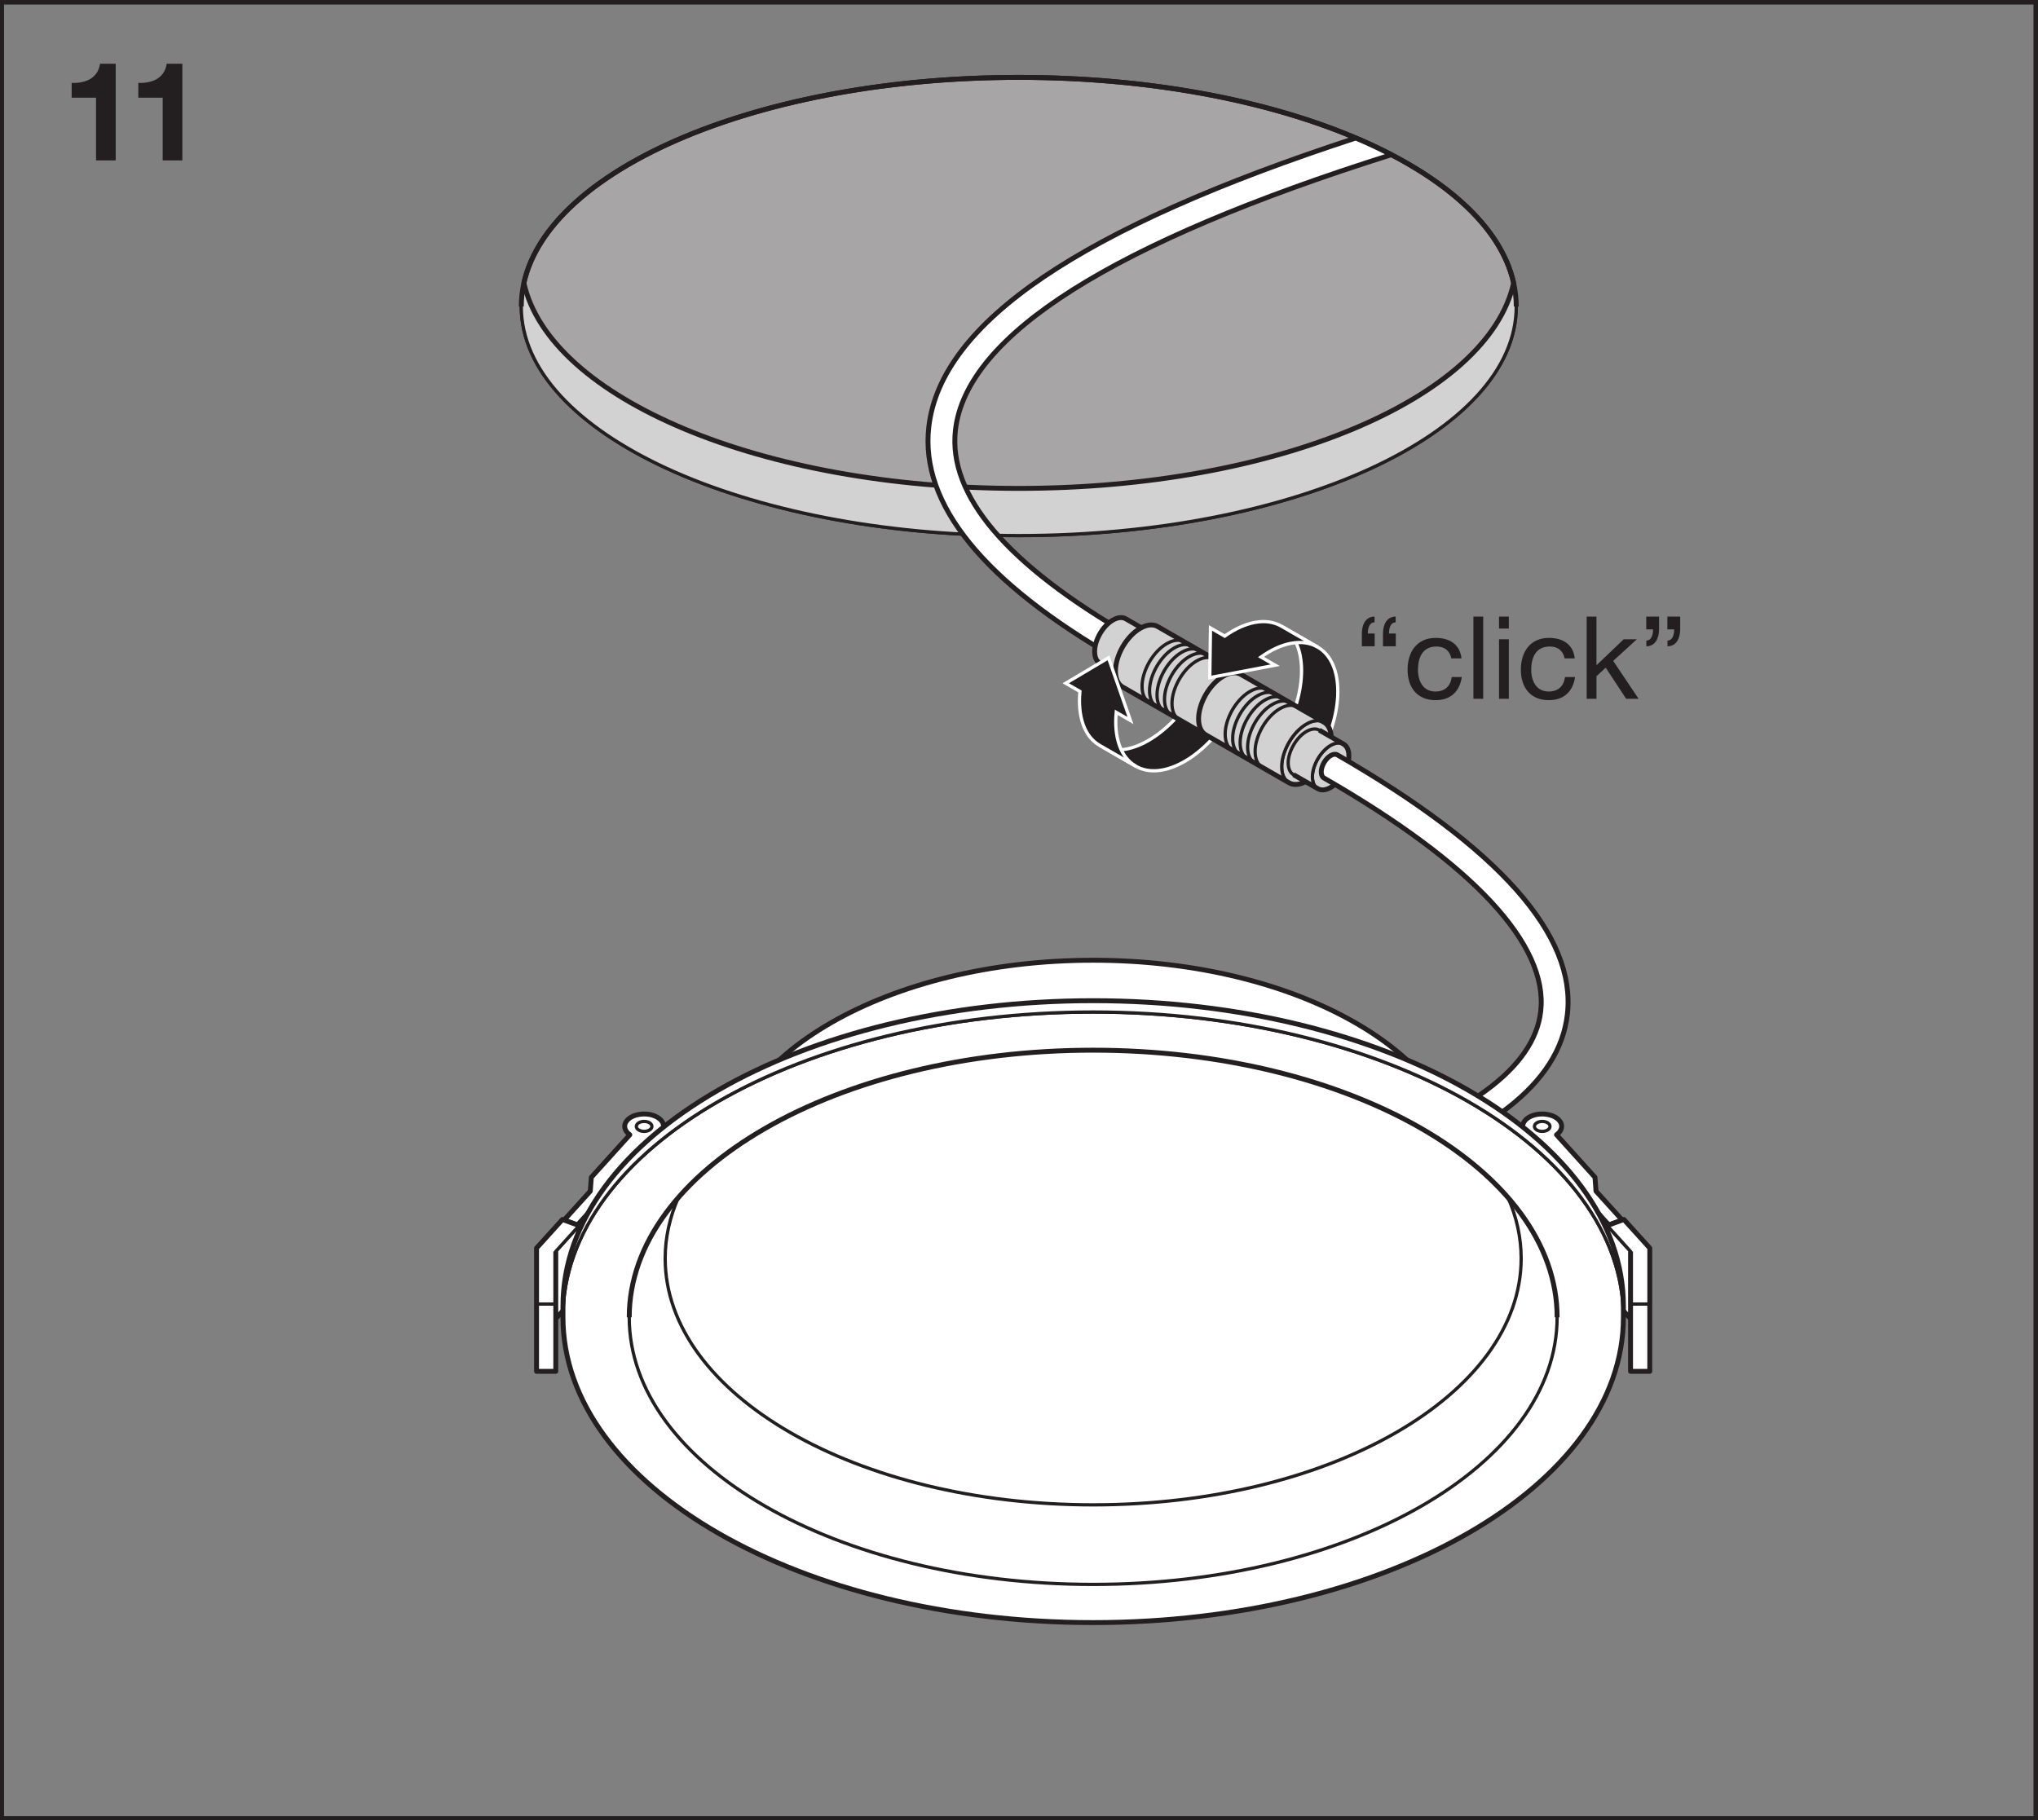 <?xml version="1.0" encoding="UTF-8" standalone="no"?>
<svg
   xmlns:dc="http://purl.org/dc/elements/1.1/"
   xmlns:cc="http://creativecommons.org/ns#"
   xmlns:rdf="http://www.w3.org/1999/02/22-rdf-syntax-ns#"
   xmlns:svg="http://www.w3.org/2000/svg"
   xmlns="http://www.w3.org/2000/svg"
   viewBox="0 0 215.8 192.76"
   height="192.76"
   width="215.8"
   xml:space="preserve"
   id="svg2"
   version="1.1"><rect x="0" y="0" width="215.8" height="192.76" fill="#808080" stroke="none"/><defs
     id="defs6" /><g
     transform="matrix(1.333,0,0,-1.333,0,192.76)"
     id="g10"><g
       transform="scale(0.1)"
       id="g12"><path
         id="path14"
         style="fill:#231f20;fill-opacity:1;fill-rule:nonzero;stroke:none"
         d="m 1046.74,843.047 c 21.31,36.797 21.31,76.625 -0.05,88.93 l -28.81,16.589 c 21.35,-12.293 21.36,-52.136 0.05,-88.949 l 28.81,-16.57" /><path
         id="path16"
         style="fill:none;stroke:#ffffff;stroke-width:2.592;stroke-linecap:butt;stroke-linejoin:miter;stroke-miterlimit:3.864;stroke-dasharray:none;stroke-opacity:1"
         d="m 1046.74,843.047 c 21.31,36.797 21.31,76.625 -0.05,88.93 l -28.81,16.589 c 21.35,-12.293 21.36,-52.136 0.05,-88.949 z" /><path
         id="path18"
         style="fill:#231f20;fill-opacity:1;fill-rule:nonzero;stroke:none"
         d="m 979.57,881.707 c -21.316,-36.801 -55.89,-56.723 -77.265,-44.434 l -28.809,16.598 c 21.356,-12.316 55.957,7.606 77.274,44.41 l 28.8,-16.574" /><path
         id="path20"
         style="fill:none;stroke:#ffffff;stroke-width:2.592;stroke-linecap:butt;stroke-linejoin:miter;stroke-miterlimit:3.864;stroke-dasharray:none;stroke-opacity:1"
         d="m 979.57,881.707 c -21.316,-36.801 -55.89,-56.723 -77.265,-44.434 l -28.809,16.598 c 21.356,-12.316 55.957,7.606 77.274,44.41 z" /><path
         id="path22"
         style="fill:none;stroke:#231f20;stroke-width:2.592;stroke-linecap:butt;stroke-linejoin:round;stroke-miterlimit:3.864;stroke-dasharray:none;stroke-opacity:1"
         d="m 414.082,1202.5 c 0,100.53 176.981,182.09 395.223,182.08 218.245,0 395.145,-81.55 395.145,-182.08 0,-100.46 -176.9,-181.97 -395.145,-181.97 -218.242,0 -395.223,81.51 -395.223,181.97 z" /><path
         id="path24"
         style="fill:#d3d2d2;fill-opacity:1;fill-rule:nonzero;stroke:none"
         d="m 809.305,1058.03 c -204.508,0 -372.762,71.55 -393.145,163.22 -1.363,-6.16 -2.078,-12.41 -2.078,-18.75 0,-100.47 176.973,-181.97 395.223,-181.97 218.245,0 395.135,81.5 395.135,181.97 0,6.32 -0.7,12.58 -2.07,18.75 -20.37,-91.67 -188.58,-163.22 -393.065,-163.22" /><path
         id="path26"
         style="fill:none;stroke:#231f20;stroke-width:2.592;stroke-linecap:butt;stroke-linejoin:round;stroke-miterlimit:3.864;stroke-dasharray:none;stroke-opacity:1"
         d="m 809.305,1058.03 c -204.508,0 -372.762,71.55 -393.145,163.22 -1.363,-6.16 -2.078,-12.41 -2.078,-18.75 0,-100.47 176.973,-181.97 395.223,-181.97 218.245,0 395.135,81.5 395.135,181.97 0,6.32 -0.7,12.58 -2.07,18.75 -20.37,-91.67 -188.58,-163.22 -393.065,-163.22 z" /><path
         id="path28"
         style="fill:#a7a5a6;fill-opacity:1;fill-rule:nonzero;stroke:none"
         d="m 1202.37,1221.23 c -20.37,-91.64 -188.57,-163.2 -393.065,-163.2 -204.5,0 -372.774,71.56 -393.145,163.2 20.371,91.77 188.645,163.36 393.145,163.35 204.495,0 372.695,-71.58 393.065,-163.35" /><path
         id="path30"
         style="fill:none;stroke:#231f20;stroke-width:3.893;stroke-linecap:butt;stroke-linejoin:round;stroke-miterlimit:3.864;stroke-dasharray:none;stroke-opacity:1"
         d="m 1202.37,1221.23 c -20.37,-91.64 -188.57,-163.2 -393.065,-163.2 -204.5,0 -372.774,71.56 -393.145,163.2 20.371,91.77 188.645,163.36 393.145,163.35 204.495,0 372.695,-71.58 393.065,-163.35 z" /><path
         id="path32"
         style="fill:none;stroke:#231f20;stroke-width:3.893;stroke-linecap:butt;stroke-linejoin:round;stroke-miterlimit:3.864;stroke-dasharray:none;stroke-opacity:1"
         d="m 414.082,1202.5 c 0,100.53 176.981,182.09 395.223,182.08 218.245,0 395.145,-81.55 395.145,-182.08" /><path
         id="path34"
         style="fill:#ffffff;fill-opacity:1;fill-rule:nonzero;stroke:none"
         d="m 758.973,1104.43 c 8.656,75.5 125.109,149.03 346.207,218.7 -8.93,4.63 -18.32,9.08 -28.23,13.28 -218.571,-71.32 -329.653,-146.59 -339.157,-229.57 -7,-61.13 43.406,-123.203 149.852,-184.496 l 10.656,18.402 C 799.902,997.422 753.027,1052.49 758.973,1104.43" /><path
         id="path36"
         style="fill:none;stroke:#231f20;stroke-width:3.893;stroke-linecap:butt;stroke-linejoin:round;stroke-miterlimit:3.864;stroke-dasharray:none;stroke-opacity:1"
         d="m 758.973,1104.43 c 8.656,75.5 125.109,149.03 346.207,218.7 -8.93,4.63 -18.32,9.08 -28.23,13.28 -218.571,-71.32 -329.653,-146.59 -339.157,-229.57 -7,-61.13 43.406,-123.203 149.852,-184.496 l 10.656,18.402 C 799.902,997.422 753.027,1052.49 758.973,1104.43 Z" /><path
         id="path38"
         style="fill:#ffffff;fill-opacity:1;fill-rule:nonzero;stroke:none"
         d="m 903.203,942.328 c -3.984,-2.32 -7.609,-6.285 -10.226,-10.773 -2.606,-4.539 -4.247,-9.614 -4.239,-14.219 0.024,-4.629 1.621,-7.898 4.278,-9.363 2.589,-1.559 6.203,-1.356 10.199,0.914 4.07,2.375 7.633,6.32 10.269,10.855 2.649,4.559 4.219,9.637 4.239,14.266 0.011,4.59 -1.629,7.836 -4.227,9.336 -2.637,1.504 -6.238,1.308 -10.293,-1.016" /><path
         id="path40"
         style="fill:none;stroke:#231f20;stroke-width:2.592;stroke-linecap:butt;stroke-linejoin:round;stroke-miterlimit:3.864;stroke-dasharray:none;stroke-opacity:1"
         d="m 903.203,942.328 c -3.984,-2.32 -7.609,-6.285 -10.226,-10.773 -2.606,-4.539 -4.247,-9.614 -4.239,-14.219 0.024,-4.629 1.621,-7.898 4.278,-9.363 2.589,-1.559 6.203,-1.356 10.199,0.914 4.07,2.375 7.633,6.32 10.269,10.855 2.649,4.559 4.219,9.637 4.239,14.266 0.011,4.59 -1.629,7.836 -4.227,9.336 -2.637,1.504 -6.238,1.308 -10.293,-1.016 z" /><path
         id="path42"
         style="fill:#d3d2d2;fill-opacity:1;fill-rule:nonzero;stroke:none"
         d="m 873.801,919.031 c -2.66,1.465 -4.242,4.723 -4.27,9.375 -0.019,4.555 1.629,9.653 4.258,14.192 2.598,4.554 6.211,8.504 10.203,10.793 4.063,2.324 7.656,2.535 10.285,1.015 l 19.219,-11.058 c -2.637,1.5 -6.238,1.308 -10.293,-1.016 -3.984,-2.324 -7.609,-6.293 -10.226,-10.777 -2.606,-4.535 -4.247,-9.614 -4.239,-14.223 0.024,-4.617 1.621,-7.894 4.278,-9.359 l -19.215,11.058" /><path
         id="path44"
         style="fill:none;stroke:#231f20;stroke-width:3.893;stroke-linecap:butt;stroke-linejoin:round;stroke-miterlimit:3.864;stroke-dasharray:none;stroke-opacity:1"
         d="m 873.801,919.031 c -2.66,1.465 -4.242,4.723 -4.27,9.375 -0.019,4.555 1.629,9.653 4.258,14.192 2.598,4.554 6.211,8.504 10.203,10.793 4.063,2.324 7.656,2.535 10.285,1.015 l 19.219,-11.058 c -2.637,1.5 -6.238,1.308 -10.293,-1.016 -3.984,-2.324 -7.609,-6.293 -10.226,-10.777 -2.606,-4.535 -4.247,-9.614 -4.239,-14.223 0.024,-4.617 1.621,-7.894 4.278,-9.359 z" /><path
         id="path46"
         style="fill:#d3d2d2;fill-opacity:1;fill-rule:nonzero;stroke:none"
         d="m 971.738,908.813 c -5.41,-3.09 -10.332,-8.473 -13.906,-14.618 -3.535,-6.195 -5.754,-13.078 -5.734,-19.32 0,-6.293 2.187,-10.734 5.793,-12.742 3.527,-2.086 8.425,-1.805 13.886,1.273 5.457,3.207 10.379,8.551 13.938,14.762 3.57,6.148 5.758,13.082 5.758,19.375 -0.02,6.23 -2.227,10.668 -5.758,12.68 -3.586,2.054 -8.481,1.793 -13.977,-1.41" /><path
         id="path48"
         style="fill:none;stroke:#231f20;stroke-width:2.592;stroke-linecap:butt;stroke-linejoin:round;stroke-miterlimit:3.864;stroke-dasharray:none;stroke-opacity:1"
         d="m 971.738,908.813 c -5.41,-3.09 -10.332,-8.473 -13.906,-14.618 -3.535,-6.195 -5.754,-13.078 -5.734,-19.32 0,-6.293 2.187,-10.734 5.793,-12.742 3.527,-2.086 8.425,-1.805 13.886,1.273 5.457,3.207 10.379,8.551 13.938,14.762 3.57,6.148 5.758,13.082 5.758,19.375 -0.02,6.23 -2.227,10.668 -5.758,12.68 -3.586,2.054 -8.481,1.793 -13.977,-1.41 z" /><path
         id="path50"
         style="fill:#d3d2d2;fill-opacity:1;fill-rule:nonzero;stroke:none"
         d="m 891.875,900.184 c -3.621,1.988 -5.781,6.41 -5.801,12.722 0.012,6.235 2.207,13.125 5.731,19.293 3.586,6.168 8.508,11.543 13.925,14.637 5.489,3.211 10.383,3.449 13.965,1.391 l 66.008,-38 c -3.574,2.05 -8.469,1.785 -13.965,-1.414 -5.41,-3.098 -10.343,-8.461 -13.906,-14.61 -3.535,-6.203 -5.754,-13.082 -5.734,-19.332 0,-6.293 2.187,-10.738 5.793,-12.738 l -66.016,38.051" /><path
         id="path52"
         style="fill:none;stroke:#231f20;stroke-width:2.592;stroke-linecap:butt;stroke-linejoin:round;stroke-miterlimit:3.864;stroke-dasharray:none;stroke-opacity:1"
         d="m 891.875,900.184 c -3.621,1.988 -5.781,6.41 -5.801,12.722 0.012,6.235 2.207,13.125 5.731,19.293 3.586,6.168 8.508,11.543 13.925,14.637 5.489,3.211 10.383,3.449 13.965,1.391 l 66.008,-38 c -3.574,2.05 -8.469,1.785 -13.965,-1.414 -5.41,-3.098 -10.343,-8.461 -13.906,-14.61 -3.535,-6.203 -5.754,-13.082 -5.734,-19.332 0,-6.293 2.187,-10.738 5.793,-12.738 z" /><path
         id="path54"
         style="fill:none;stroke:#231f20;stroke-width:3.893;stroke-linecap:butt;stroke-linejoin:round;stroke-miterlimit:3.864;stroke-dasharray:none;stroke-opacity:1"
         d="m 971.777,863.402 c 5.457,3.215 10.379,8.563 13.938,14.766 3.57,6.152 5.758,13.082 5.758,19.375 -0.02,6.234 -2.227,10.664 -5.758,12.684 l -66.02,38 c -3.582,2.05 -8.476,1.82 -13.965,-1.391 -5.41,-3.094 -10.339,-8.473 -13.925,-14.637 -3.535,-6.168 -5.719,-13.058 -5.731,-19.293 0.02,-6.312 2.18,-10.738 5.801,-12.722 l 66.016,-38.051 c 3.527,-2.086 8.425,-1.809 13.886,1.269 z" /><path
         id="path56"
         style="fill:none;stroke:#231f20;stroke-width:2.592;stroke-linecap:butt;stroke-linejoin:round;stroke-miterlimit:3.864;stroke-dasharray:none;stroke-opacity:1"
         d="m 952.715,929.219 c -3.582,2.074 -8.477,1.801 -13.996,-1.375 -5.41,-3.11 -10.321,-8.485 -13.883,-14.653 -3.559,-6.168 -5.766,-13.062 -5.742,-19.293 0,-6.293 2.176,-10.742 5.789,-12.742 m 33.777,44.649 c -3.582,2.058 -8.484,1.781 -13.972,-1.407 -5.442,-3.097 -10.352,-8.472 -13.907,-14.64 -3.547,-6.18 -5.769,-13.063 -5.754,-19.289 0.012,-6.297 2.192,-10.731 5.793,-12.715 m 33.778,44.621 c -3.563,2.059 -8.477,1.781 -13.961,-1.371 -5.453,-3.129 -10.356,-8.512 -13.918,-14.691 -3.543,-6.149 -5.762,-13.028 -5.742,-19.254 0.007,-6.313 2.199,-10.762 5.789,-12.754 m 4.054,61.773 c -3.562,2.059 -8.476,1.781 -13.984,-1.39 -5.402,-3.114 -10.344,-8.489 -13.906,-14.657 -3.535,-6.168 -5.735,-13.027 -5.735,-19.269 0.024,-6.317 2.192,-10.742 5.793,-12.766 m 33.758,44.668 c -3.562,2.063 -8.453,1.785 -13.965,-1.406 -5.418,-3.098 -10.34,-8.492 -13.894,-14.641 -3.555,-6.179 -5.762,-13.058 -5.735,-19.289 0,-6.308 2.168,-10.738 5.793,-12.738" /><path
         id="path58"
         style="fill:#d3d2d2;fill-opacity:1;fill-rule:nonzero;stroke:none"
         d="m 1024.4,865.168 c -2.19,-1.27 -4.22,-3.484 -5.69,-6.016 -1.45,-2.523 -2.37,-5.359 -2.37,-7.933 0,-2.578 0.91,-4.399 2.39,-5.219 1.43,-0.855 3.44,-0.773 5.71,0.504 2.23,1.312 4.26,3.555 5.73,6.086 1.45,2.515 2.37,5.363 2.37,7.937 -0.01,2.567 -0.92,4.399 -2.38,5.239 -1.45,0.828 -3.48,0.73 -5.76,-0.598" /><path
         id="path60"
         style="fill:none;stroke:#231f20;stroke-width:2.592;stroke-linecap:butt;stroke-linejoin:round;stroke-miterlimit:3.864;stroke-dasharray:none;stroke-opacity:1"
         d="m 1024.4,865.168 c -2.19,-1.27 -4.22,-3.484 -5.69,-6.016 -1.45,-2.523 -2.37,-5.359 -2.37,-7.933 0,-2.578 0.91,-4.399 2.39,-5.219 1.43,-0.855 3.44,-0.773 5.71,0.504 2.23,1.312 4.26,3.555 5.73,6.086 1.45,2.515 2.37,5.363 2.37,7.937 -0.01,2.567 -0.92,4.399 -2.38,5.239 -1.45,0.828 -3.48,0.73 -5.76,-0.598 z" /><path
         id="path62"
         style="fill:#d3d2d2;fill-opacity:1;fill-rule:nonzero;stroke:none"
         d="m 988.445,891.055 c -3.476,-1.985 -6.609,-5.418 -8.886,-9.348 -2.274,-3.988 -3.68,-8.387 -3.68,-12.379 0,-4.031 1.406,-6.867 3.711,-8.137 2.226,-1.363 5.379,-1.183 8.879,0.805 3.523,2.047 6.648,5.477 8.922,9.41 2.289,3.953 3.689,8.387 3.689,12.449 0,3.961 -1.4,6.79 -3.678,8.094 -2.304,1.301 -5.429,1.145 -8.957,-0.894" /><path
         id="path64"
         style="fill:none;stroke:#231f20;stroke-width:2.592;stroke-linecap:butt;stroke-linejoin:round;stroke-miterlimit:3.864;stroke-dasharray:none;stroke-opacity:1"
         d="m 988.445,891.055 c -3.476,-1.985 -6.609,-5.418 -8.886,-9.348 -2.274,-3.988 -3.68,-8.387 -3.68,-12.379 0,-4.031 1.406,-6.867 3.711,-8.137 2.226,-1.363 5.379,-1.183 8.879,0.805 3.523,2.047 6.648,5.477 8.922,9.41 2.289,3.953 3.689,8.387 3.689,12.449 0,3.961 -1.4,6.79 -3.678,8.094 -2.304,1.301 -5.429,1.145 -8.957,-0.894 z" /><path
         id="path66"
         style="fill:#d3d2d2;fill-opacity:1;fill-rule:nonzero;stroke:none"
         d="m 962.891,870.801 c -2.305,1.289 -3.711,4.105 -3.703,8.156 -0.028,3.988 1.406,8.379 3.671,12.352 2.286,3.945 5.442,7.371 8.899,9.375 3.535,2.039 6.66,2.214 8.918,0.894 l 16.726,-9.633 c -2.304,1.309 -5.429,1.145 -8.957,-0.89 -3.476,-1.981 -6.609,-5.41 -8.886,-9.344 -2.274,-3.996 -3.68,-8.398 -3.68,-12.375 0,-4.043 1.406,-6.883 3.711,-8.152 l -16.699,9.617" /><path
         id="path68"
         style="fill:none;stroke:#231f20;stroke-width:2.592;stroke-linecap:butt;stroke-linejoin:round;stroke-miterlimit:3.864;stroke-dasharray:none;stroke-opacity:1"
         d="m 962.891,870.801 c -2.305,1.289 -3.711,4.105 -3.703,8.156 -0.028,3.988 1.406,8.379 3.671,12.352 2.286,3.945 5.442,7.371 8.899,9.375 3.535,2.039 6.66,2.214 8.918,0.894 l 16.726,-9.633 c -2.304,1.309 -5.429,1.145 -8.957,-0.89 -3.476,-1.981 -6.609,-5.41 -8.886,-9.344 -2.274,-3.996 -3.68,-8.398 -3.68,-12.375 0,-4.043 1.406,-6.883 3.711,-8.152 z" /><path
         id="path70"
         style="fill:none;stroke:#231f20;stroke-width:3.893;stroke-linecap:butt;stroke-linejoin:round;stroke-miterlimit:3.864;stroke-dasharray:none;stroke-opacity:1"
         d="m 962.891,870.801 16.699,-9.617 c 2.226,-1.352 5.379,-1.18 8.879,0.804 3.523,2.059 6.648,5.492 8.922,9.418 2.289,3.949 3.689,8.383 3.689,12.446 0,3.968 -1.4,6.785 -3.678,8.093 l -16.726,9.633" /><path
         id="path72"
         style="fill:#d3d2d2;fill-opacity:1;fill-rule:nonzero;stroke:none"
         d="m 1014.69,848.324 c -1.48,0.821 -2.38,2.621 -2.36,5.215 -0.01,2.578 0.89,5.395 2.35,7.93 1.47,2.543 3.48,4.734 5.72,6.023 2.28,1.301 4.29,1.414 5.74,0.567 l 4.02,-2.305 c -1.45,0.848 -3.48,0.734 -5.76,-0.578 -2.19,-1.278 -4.22,-3.488 -5.69,-6.024 -1.45,-2.523 -2.37,-5.359 -2.37,-7.937 0,-2.574 0.91,-4.391 2.39,-5.215 l -4.04,2.324" /><path
         id="path74"
         style="fill:none;stroke:#231f20;stroke-width:2.592;stroke-linecap:butt;stroke-linejoin:round;stroke-miterlimit:3.864;stroke-dasharray:none;stroke-opacity:1"
         d="m 1014.69,848.324 c -1.48,0.821 -2.38,2.621 -2.36,5.215 -0.01,2.578 0.89,5.395 2.35,7.93 1.47,2.543 3.48,4.734 5.72,6.023 2.28,1.301 4.29,1.414 5.74,0.567 l 4.02,-2.305 c -1.45,0.848 -3.48,0.734 -5.76,-0.578 -2.19,-1.278 -4.22,-3.488 -5.69,-6.024 -1.45,-2.523 -2.37,-5.359 -2.37,-7.937 0,-2.574 0.91,-4.391 2.39,-5.215 z" /><path
         id="path76"
         style="fill:#d3d2d2;fill-opacity:1;fill-rule:nonzero;stroke:none"
         d="m 982.805,866.688 c -1.477,0.804 -2.375,2.628 -2.375,5.214 0,2.578 0.898,5.414 2.363,7.95 1.445,2.535 3.484,4.757 5.691,6.035 2.278,1.293 4.289,1.402 5.754,0.562 l 31.902,-18.39 c -1.45,0.839 -3.46,0.742 -5.74,-0.567 -2.24,-1.289 -4.25,-3.484 -5.72,-6.019 -1.46,-2.539 -2.36,-5.356 -2.35,-7.93 -0.02,-2.598 0.88,-4.398 2.36,-5.223 l -31.885,18.368" /><path
         id="path78"
         style="fill:none;stroke:#231f20;stroke-width:2.592;stroke-linecap:butt;stroke-linejoin:round;stroke-miterlimit:3.864;stroke-dasharray:none;stroke-opacity:1"
         d="m 982.805,866.688 c -1.477,0.804 -2.375,2.628 -2.375,5.214 0,2.578 0.898,5.414 2.363,7.95 1.445,2.535 3.484,4.757 5.691,6.035 2.278,1.293 4.289,1.402 5.754,0.562 l 31.902,-18.39 c -1.45,0.839 -3.46,0.742 -5.74,-0.567 -2.24,-1.289 -4.25,-3.484 -5.72,-6.019 -1.46,-2.539 -2.36,-5.356 -2.35,-7.93 -0.02,-2.598 0.88,-4.398 2.36,-5.223 z" /><path
         id="path80"
         style="fill:none;stroke:#231f20;stroke-width:3.893;stroke-linecap:butt;stroke-linejoin:round;stroke-miterlimit:3.864;stroke-dasharray:none;stroke-opacity:1"
         d="m 982.805,866.688 31.885,-18.368 4.04,-2.32 c 1.43,-0.855 3.44,-0.773 5.71,0.504 2.23,1.312 4.26,3.555 5.73,6.086 1.45,2.515 2.37,5.363 2.37,7.937 -0.01,2.578 -0.92,4.399 -2.38,5.239 l -4.02,2.293 -31.902,18.39" /><path
         id="path82"
         style="fill:#d3d2d2;fill-opacity:1;fill-rule:nonzero;stroke:none"
         d="m 1024.44,860.547 c -1.12,-0.645 -2.13,-1.75 -2.88,-3.039 -0.72,-1.254 -1.15,-2.664 -1.16,-3.969 0,-1.285 0.44,-2.18 1.17,-2.609 0.74,-0.43 1.74,-0.375 2.87,0.254 1.11,0.66 2.09,1.769 2.85,3.039 0.77,1.277 1.18,2.711 1.18,4 0.01,1.265 -0.42,2.175 -1.18,2.586 -0.72,0.429 -1.72,0.375 -2.85,-0.262" /><path
         id="path84"
         style="fill:none;stroke:#231f20;stroke-width:2.592;stroke-linecap:butt;stroke-linejoin:round;stroke-miterlimit:3.864;stroke-dasharray:none;stroke-opacity:1"
         d="m 1024.44,860.547 c -1.12,-0.645 -2.13,-1.75 -2.88,-3.039 -0.72,-1.254 -1.15,-2.664 -1.16,-3.969 0,-1.285 0.44,-2.18 1.17,-2.609 0.74,-0.43 1.74,-0.375 2.87,0.254 1.11,0.66 2.09,1.769 2.85,3.039 0.77,1.277 1.18,2.711 1.18,4 0.01,1.265 -0.42,2.175 -1.18,2.586 -0.72,0.429 -1.72,0.375 -2.85,-0.262 z" /><path
         id="path86"
         style="fill:#231f20;fill-opacity:1;fill-rule:nonzero;stroke:none"
         d="m 857.852,896.711 c -1.856,-19.543 3.347,-35.785 15.644,-42.848 l 28.809,-16.59 c -12.293,7.071 -17.508,23.297 -15.625,42.836 l 11.308,-6.492 -17.453,49.805 -33.98,-20.207 11.297,-6.504" /><path
         id="path88"
         style="fill:none;stroke:#ffffff;stroke-width:2.592;stroke-linecap:butt;stroke-linejoin:miter;stroke-miterlimit:3.864;stroke-dasharray:none;stroke-opacity:1"
         d="m 857.852,896.711 c -1.856,-19.543 3.347,-35.785 15.644,-42.848 l 28.809,-16.59 c -12.293,7.071 -17.508,23.297 -15.625,42.836 l 11.308,-6.492 -17.453,49.805 -33.98,-20.207 z" /><path
         id="path90"
         style="fill:#d3d2d2;fill-opacity:1;fill-rule:nonzero;stroke:none"
         d="m 1037.76,870.813 c -5.41,-3.094 -10.33,-8.469 -13.89,-14.618 -3.55,-6.175 -5.75,-13.05 -5.74,-19.293 0,-6.304 2.19,-10.738 5.79,-12.761 3.53,-2.086 8.43,-1.805 13.88,1.273 5.47,3.219 10.39,8.578 13.95,14.754 3.57,6.148 5.76,13.082 5.76,19.371 -0.02,6.25 -2.23,10.668 -5.76,12.68 -3.59,2.062 -8.48,1.793 -13.99,-1.406" /><path
         id="path92"
         style="fill:none;stroke:#231f20;stroke-width:2.592;stroke-linecap:butt;stroke-linejoin:round;stroke-miterlimit:3.864;stroke-dasharray:none;stroke-opacity:1"
         d="m 1037.76,870.813 c -5.41,-3.094 -10.33,-8.469 -13.89,-14.618 -3.55,-6.175 -5.75,-13.05 -5.74,-19.293 0,-6.304 2.19,-10.738 5.79,-12.761 3.53,-2.086 8.43,-1.805 13.88,1.273 5.47,3.219 10.39,8.578 13.95,14.754 3.57,6.148 5.76,13.082 5.76,19.371 -0.02,6.25 -2.23,10.668 -5.76,12.68 -3.59,2.062 -8.48,1.793 -13.99,-1.406 z" /><path
         id="path94"
         style="fill:#d3d2d2;fill-opacity:1;fill-rule:nonzero;stroke:none"
         d="m 957.91,862.18 c -3.613,2.008 -5.793,6.433 -5.812,12.726 0.011,6.231 2.207,13.129 5.734,19.289 3.594,6.168 8.516,11.543 13.926,14.641 5.5,3.207 10.39,3.469 13.965,1.406 l 66.027,-38.015 c -3.59,2.05 -8.48,1.785 -13.99,-1.418 -5.41,-3.09 -10.33,-8.461 -13.89,-14.61 -3.55,-6.179 -5.75,-13.062 -5.74,-19.301 0,-6.3 2.19,-10.738 5.79,-12.75 l -66.01,38.032" /><path
         id="path96"
         style="fill:none;stroke:#231f20;stroke-width:2.592;stroke-linecap:butt;stroke-linejoin:round;stroke-miterlimit:3.864;stroke-dasharray:none;stroke-opacity:1"
         d="m 957.91,862.18 c -3.613,2.008 -5.793,6.433 -5.812,12.726 0.011,6.231 2.207,13.129 5.734,19.289 3.594,6.168 8.516,11.543 13.926,14.641 5.5,3.207 10.39,3.469 13.965,1.406 l 66.027,-38.015 c -3.59,2.05 -8.48,1.785 -13.99,-1.418 -5.41,-3.09 -10.33,-8.461 -13.89,-14.61 -3.55,-6.179 -5.75,-13.062 -5.74,-19.301 0,-6.3 2.19,-10.738 5.79,-12.75 z" /><path
         id="path98"
         style="fill:none;stroke:#231f20;stroke-width:3.893;stroke-linecap:butt;stroke-linejoin:round;stroke-miterlimit:3.864;stroke-dasharray:none;stroke-opacity:1"
         d="m 1037.8,825.414 c 5.47,3.219 10.39,8.57 13.95,14.754 3.57,6.148 5.76,13.082 5.76,19.375 -0.02,6.246 -2.23,10.664 -5.76,12.676 l -66.027,38.019 c -3.575,2.059 -8.465,1.813 -13.965,-1.414 -5.41,-3.09 -10.332,-8.465 -13.926,-14.621 -3.527,-6.168 -5.723,-13.062 -5.734,-19.301 0.019,-6.285 2.199,-10.722 5.812,-12.714 l 66.01,-38.043 c 3.53,-2.086 8.43,-1.809 13.88,1.269 z" /><path
         id="path100"
         style="fill:none;stroke:#231f20;stroke-width:2.592;stroke-linecap:butt;stroke-linejoin:round;stroke-miterlimit:3.864;stroke-dasharray:none;stroke-opacity:1"
         d="m 1018.75,891.234 c -3.59,2.055 -8.48,1.782 -14,-1.39 -5.406,-3.094 -10.316,-8.489 -13.883,-14.656 -3.562,-6.165 -5.762,-13.047 -5.75,-19.29 0,-6.296 2.188,-10.722 5.789,-12.746 m 33.784,44.668 c -3.58,2.063 -8.48,1.77 -13.97,-1.425 -5.45,-3.09 -10.36,-8.473 -13.904,-14.637 -3.546,-6.184 -5.769,-13.043 -5.753,-19.293 0,-6.274 2.191,-10.699 5.792,-12.707 m 33.785,44.617 c -3.57,2.055 -8.49,1.801 -13.98,-1.375 -5.44,-3.129 -10.35,-8.504 -13.91,-14.672 -3.551,-6.168 -5.746,-13.027 -5.73,-19.273 0,-6.293 2.179,-10.723 5.78,-12.742 m 4.05,61.781 c -3.57,2.043 -8.471,1.769 -13.967,-1.41 -5.414,-3.114 -10.344,-8.489 -13.93,-14.633 -3.523,-6.184 -5.73,-13.047 -5.73,-19.293 0.019,-6.313 2.187,-10.738 5.789,-12.758 m 33.758,44.66 c -3.55,2.063 -8.44,1.789 -13.942,-1.406 -5.43,-3.09 -10.359,-8.488 -13.906,-14.637 -3.543,-6.183 -5.774,-13.062 -5.734,-19.293 0,-6.308 2.167,-10.719 5.781,-12.738" /><path
         id="path102"
         style="fill:#d3d2d2;fill-opacity:1;fill-rule:nonzero;stroke:none"
         d="m 1056.97,853.84 c -3.98,-2.324 -7.6,-6.281 -10.22,-10.774 -2.63,-4.539 -4.25,-9.617 -4.25,-14.218 0.04,-4.625 1.62,-7.903 4.29,-9.368 2.58,-1.55 6.2,-1.351 10.18,0.918 4.08,2.379 7.65,6.321 10.29,10.856 2.64,4.555 4.22,9.633 4.24,14.262 0,4.589 -1.63,7.836 -4.22,9.339 -2.66,1.5 -6.26,1.305 -10.31,-1.015" /><path
         id="path104"
         style="fill:none;stroke:#231f20;stroke-width:2.592;stroke-linecap:butt;stroke-linejoin:round;stroke-miterlimit:3.864;stroke-dasharray:none;stroke-opacity:1"
         d="m 1056.97,853.84 c -3.98,-2.324 -7.6,-6.281 -10.22,-10.774 -2.63,-4.539 -4.25,-9.617 -4.25,-14.218 0.04,-4.625 1.62,-7.903 4.29,-9.368 2.58,-1.55 6.2,-1.351 10.18,0.918 4.08,2.379 7.65,6.321 10.29,10.856 2.64,4.555 4.22,9.633 4.24,14.262 0,4.589 -1.63,7.836 -4.22,9.339 -2.66,1.5 -6.26,1.305 -10.31,-1.015 z" /><path
         id="path106"
         style="fill:#d3d2d2;fill-opacity:1;fill-rule:nonzero;stroke:none"
         d="m 1027.56,830.539 c -2.65,1.465 -4.23,4.723 -4.27,9.375 -0.02,4.559 1.64,9.656 4.27,14.191 2.6,4.555 6.22,8.504 10.2,10.797 4.07,2.325 7.66,2.532 10.29,1.016 l 19.23,-11.063 c -2.66,1.5 -6.26,1.309 -10.31,-1.015 -3.98,-2.324 -7.6,-6.293 -10.22,-10.774 -2.63,-4.539 -4.25,-9.617 -4.25,-14.226 0.04,-4.617 1.62,-7.895 4.29,-9.36 l -19.23,11.059" /><path
         id="path108"
         style="fill:none;stroke:#231f20;stroke-width:2.592;stroke-linecap:butt;stroke-linejoin:round;stroke-miterlimit:3.864;stroke-dasharray:none;stroke-opacity:1"
         d="m 1027.56,830.539 c -2.65,1.465 -4.23,4.723 -4.27,9.375 -0.02,4.559 1.64,9.656 4.27,14.191 2.6,4.555 6.22,8.504 10.2,10.797 4.07,2.325 7.66,2.532 10.29,1.016 l 19.23,-11.063 c -2.66,1.5 -6.26,1.309 -10.31,-1.015 -3.98,-2.324 -7.6,-6.293 -10.22,-10.774 -2.63,-4.539 -4.25,-9.617 -4.25,-14.226 0.04,-4.617 1.62,-7.895 4.29,-9.36 z" /><path
         id="path110"
         style="fill:none;stroke:#231f20;stroke-width:3.893;stroke-linecap:butt;stroke-linejoin:round;stroke-miterlimit:3.864;stroke-dasharray:none;stroke-opacity:1"
         d="m 1027.56,830.539 19.23,-11.059 c 2.58,-1.55 6.2,-1.351 10.18,0.918 4.08,2.368 7.65,6.321 10.29,10.856 2.64,4.555 4.22,9.633 4.24,14.262 0,4.589 -1.63,7.836 -4.22,9.339 l -19.23,11.063" /><path
         id="path112"
         style="fill:#ffffff;fill-opacity:1;fill-rule:nonzero;stroke:none"
         d="m 1051.75,827.906 c 118.69,-68.324 178.18,-132.453 172.13,-185.386 -5.18,-45.153 -58.93,-84.524 -155.4,-113.907 l 6.21,-20.324 c 106.75,32.481 164.05,76.816 170.36,131.813 7.21,62.89 -54.26,132.253 -182.69,206.191 -2.92,1.695 -7.68,-1.059 -10.61,-6.117 -2.95,-5.078 -2.95,-10.578 0,-12.27" /><path
         id="path114"
         style="fill:none;stroke:#231f20;stroke-width:3.893;stroke-linecap:butt;stroke-linejoin:round;stroke-miterlimit:3.864;stroke-dasharray:none;stroke-opacity:1"
         d="m 1051.75,827.906 c 118.69,-68.324 178.18,-132.453 172.13,-185.386 -5.18,-45.153 -58.93,-84.524 -155.4,-113.907 l 6.21,-20.324 c 106.75,32.481 164.05,76.816 170.36,131.813 7.21,62.89 -54.26,132.253 -182.69,206.191 -2.92,1.695 -7.68,-1.059 -10.61,-6.117 -2.95,-5.078 -2.95,-10.578 0,-12.27 z" /><path
         id="path116"
         style="fill:#ffffff;fill-opacity:1;fill-rule:nonzero;stroke:none"
         d="m 1295.24,409.988 h 15.27 v -53.476 h -15.27 v 53.476" /><path
         id="path118"
         style="fill:none;stroke:#231f20;stroke-width:2.592;stroke-linecap:butt;stroke-linejoin:round;stroke-miterlimit:3.864;stroke-dasharray:none;stroke-opacity:1"
         d="m 1295.24,409.988 h 15.27 v -53.476 h -15.27 z" /><path
         id="path120"
         style="fill:#ffffff;fill-opacity:1;fill-rule:nonzero;stroke:none"
         d="m 1276.71,418.852 v 53.468 l 18.53,-20.511 V 398.34 l -18.53,20.512" /><path
         id="path122"
         style="fill:none;stroke:#231f20;stroke-width:2.592;stroke-linecap:butt;stroke-linejoin:round;stroke-miterlimit:3.864;stroke-dasharray:none;stroke-opacity:1"
         d="m 1276.71,418.852 v 53.468 l 18.53,-20.511 V 398.34 Z" /><path
         id="path124"
         style="fill:#ffffff;fill-opacity:1;fill-rule:nonzero;stroke:none"
         d="m 1217.31,559.672 c 7.41,2.734 16.88,1.101 21.17,-3.613 3.45,-3.817 2.38,-8.485 -2.04,-11.575 l 30.55,-33.808 0.82,-10.985 20.79,-22.968 -10.59,-3.918 -66.35,73.375 c -4.29,4.718 -1.74,10.769 5.65,13.492" /><path
         id="path126"
         style="fill:none;stroke:#231f20;stroke-width:3.893;stroke-linecap:butt;stroke-linejoin:round;stroke-miterlimit:3.864;stroke-dasharray:none;stroke-opacity:1"
         d="m 1217.31,559.672 c 7.41,2.734 16.88,1.101 21.17,-3.613 3.45,-3.817 2.38,-8.485 -2.04,-11.575 l 30.55,-33.808 0.82,-10.985 20.79,-22.968 -10.59,-3.918 -66.35,73.375 c -4.29,4.718 -1.74,10.769 5.65,13.492 z" /><path
         id="path128"
         style="fill:#ffffff;fill-opacity:1;fill-rule:nonzero;stroke:none"
         d="m 1276.71,472.32 13.21,4.875 20.6,-22.757 v -44.45 h -15.28 v 41.828 l -18.53,20.504" /><path
         id="path130"
         style="fill:none;stroke:#231f20;stroke-width:2.592;stroke-linecap:butt;stroke-linejoin:round;stroke-miterlimit:3.864;stroke-dasharray:none;stroke-opacity:1"
         d="m 1276.71,472.32 13.21,4.875 20.6,-22.757 v -44.45 h -15.28 v 41.828 z" /><path
         id="path132"
         style="fill:none;stroke:#231f20;stroke-width:3.893;stroke-linecap:butt;stroke-linejoin:round;stroke-miterlimit:3.864;stroke-dasharray:none;stroke-opacity:1"
         d="m 1295.24,398.34 -18.53,20.512 v 53.468 l 13.21,4.875 20.6,-22.757 v -44.45 h -0.01 V 356.52 h -15.27 v 95.296" /><path
         id="path134"
         style="fill:#ffffff;fill-opacity:1;fill-rule:nonzero;stroke:none"
         d="m 1218.88,551.113 c 0,-2.179 2.76,-3.953 6.18,-3.953 3.42,0 6.2,1.774 6.2,3.953 0,2.196 -2.78,3.969 -6.2,3.969 -3.42,0 -6.18,-1.773 -6.18,-3.969" /><path
         id="path136"
         style="fill:none;stroke:#231f20;stroke-width:2.592;stroke-linecap:butt;stroke-linejoin:round;stroke-miterlimit:3.864;stroke-dasharray:none;stroke-opacity:1"
         d="m 1218.88,551.113 c 0,-2.179 2.76,-3.953 6.18,-3.953 3.42,0 6.2,1.774 6.2,3.953 0,2.196 -2.78,3.969 -6.2,3.969 -3.42,0 -6.18,-1.773 -6.18,-3.969 z" /><path
         id="path138"
         style="fill:#ffffff;fill-opacity:1;fill-rule:nonzero;stroke:none"
         d="m 1162.9,413.129 c 0,93.66 -131.87,169.594 -294.541,169.594 -162.644,0 -294.48,-75.934 -294.48,-169.594 v 100.41 c 0,93.672 131.836,169.606 294.48,169.606 162.671,0 294.541,-75.934 294.541,-169.606 v -100.41" /><path
         id="path140"
         style="fill:none;stroke:#231f20;stroke-width:3.893;stroke-linecap:butt;stroke-linejoin:round;stroke-miterlimit:3.864;stroke-dasharray:none;stroke-opacity:1"
         d="m 1162.9,413.129 c 0,93.66 -131.87,169.594 -294.541,169.594 -162.644,0 -294.48,-75.934 -294.48,-169.594 v 100.41 c 0,93.672 131.836,169.606 294.48,169.606 162.671,0 294.541,-75.934 294.541,-169.606 z" /><path
         id="path142"
         style="fill:#ffffff;fill-opacity:1;fill-rule:nonzero;stroke:none"
         d="M 441.484,409.988 H 426.23 v -53.476 h 15.254 v 53.476" /><path
         id="path144"
         style="fill:none;stroke:#231f20;stroke-width:2.592;stroke-linecap:butt;stroke-linejoin:round;stroke-miterlimit:3.864;stroke-dasharray:none;stroke-opacity:1"
         d="M 441.484,409.988 H 426.23 v -53.476 h 15.254 z" /><path
         id="path146"
         style="fill:#ffffff;fill-opacity:1;fill-rule:nonzero;stroke:none"
         d="M 460.027,418.852 V 472.32 L 441.484,451.809 V 398.34 l 18.543,20.512" /><path
         id="path148"
         style="fill:none;stroke:#231f20;stroke-width:2.592;stroke-linecap:butt;stroke-linejoin:round;stroke-miterlimit:3.864;stroke-dasharray:none;stroke-opacity:1"
         d="M 460.027,418.852 V 472.32 L 441.484,451.809 V 398.34 Z" /><path
         id="path150"
         style="fill:#ffffff;fill-opacity:1;fill-rule:nonzero;stroke:none"
         d="m 519.414,559.672 c -7.402,2.734 -16.887,1.101 -21.152,-3.613 -3.457,-3.817 -2.383,-8.485 2.043,-11.575 l -30.571,-33.808 -0.828,-10.985 -20.769,-22.968 10.582,-3.918 66.347,73.375 c 4.289,4.718 1.739,10.769 -5.652,13.492" /><path
         id="path152"
         style="fill:none;stroke:#231f20;stroke-width:3.893;stroke-linecap:butt;stroke-linejoin:round;stroke-miterlimit:3.864;stroke-dasharray:none;stroke-opacity:1"
         d="m 519.414,559.672 c -7.402,2.734 -16.887,1.101 -21.152,-3.613 -3.457,-3.817 -2.383,-8.485 2.043,-11.575 l -30.571,-33.808 -0.828,-10.985 -20.769,-22.968 10.582,-3.918 66.347,73.375 c 4.289,4.718 1.739,10.769 -5.652,13.492 z" /><path
         id="path154"
         style="fill:#ffffff;fill-opacity:1;fill-rule:nonzero;stroke:none"
         d="m 460.027,472.32 -13.222,4.875 -20.594,-22.757 v -44.45 h 15.273 v 41.828 l 18.543,20.504" /><path
         id="path156"
         style="fill:none;stroke:#231f20;stroke-width:2.592;stroke-linecap:butt;stroke-linejoin:round;stroke-miterlimit:3.864;stroke-dasharray:none;stroke-opacity:1"
         d="m 460.027,472.32 -13.222,4.875 -20.594,-22.757 v -44.45 h 15.273 v 41.828 z" /><path
         id="path158"
         style="fill:none;stroke:#231f20;stroke-width:3.893;stroke-linecap:butt;stroke-linejoin:round;stroke-miterlimit:3.864;stroke-dasharray:none;stroke-opacity:1"
         d="m 441.484,398.34 18.543,20.512 v 53.468 l -13.222,4.875 -20.594,-22.757 v -44.45 h 0.008 V 356.52 h 15.265 v 95.296" /><path
         id="path160"
         style="fill:#ffffff;fill-opacity:1;fill-rule:nonzero;stroke:none"
         d="m 1289.56,399.441 c 0,-133.953 -188.57,-242.543 -421.201,-242.543 -232.597,0 -421.171,108.59 -421.171,242.543 0,133.965 188.574,242.555 421.171,242.555 232.631,0 421.201,-108.59 421.201,-242.555" /><path
         id="path162"
         style="fill:none;stroke:#231f20;stroke-width:2.592;stroke-linecap:butt;stroke-linejoin:round;stroke-miterlimit:3.864;stroke-dasharray:none;stroke-opacity:1"
         d="m 1289.56,399.441 c 0,-133.953 -188.57,-242.543 -421.201,-242.543 -232.597,0 -421.171,108.59 -421.171,242.543 0,133.965 188.574,242.555 421.171,242.555 232.631,0 421.201,-108.59 421.201,-242.555 z" /><path
         id="path164"
         style="fill:#ffffff;fill-opacity:1;fill-rule:nonzero;stroke:none"
         d="m 1289.56,399.441 c 0,133.965 -188.57,242.555 -421.201,242.555 -232.597,0 -421.171,-108.59 -421.171,-242.555 v 9.02 C 447.188,542.41 635.762,651 868.359,651 1100.99,651 1289.56,542.41 1289.56,408.461 v -9.02" /><path
         id="path166"
         style="fill:none;stroke:#231f20;stroke-width:2.592;stroke-linecap:butt;stroke-linejoin:round;stroke-miterlimit:3.864;stroke-dasharray:none;stroke-opacity:1"
         d="m 1289.56,399.441 c 0,133.965 -188.57,242.555 -421.201,242.555 -232.597,0 -421.171,-108.59 -421.171,-242.555 v 9.02 C 447.188,542.41 635.762,651 868.359,651 1100.99,651 1289.56,542.41 1289.56,408.461 Z" /><path
         id="path168"
         style="fill:none;stroke:#231f20;stroke-width:3.893;stroke-linecap:butt;stroke-linejoin:round;stroke-miterlimit:3.864;stroke-dasharray:none;stroke-opacity:1"
         d="M 868.367,651 C 635.77,651 447.195,542.41 447.195,408.461 v -9.012 c 0,-133.961 188.575,-242.551 421.172,-242.551 232.633,0 421.203,108.59 421.203,242.551 v 9.012 C 1289.57,542.41 1101,651 868.367,651 Z" /><path
         id="path170"
         style="fill:#ffffff;fill-opacity:1;fill-rule:nonzero;stroke:none"
         d="m 1236.91,399.441 c 0,-117.203 -165,-212.211 -368.551,-212.211 -203.515,0 -368.523,95.008 -368.523,212.211 0,117.227 165.008,212.243 368.523,212.243 203.551,0 368.551,-95.016 368.551,-212.243" /><path
         id="path172"
         style="fill:none;stroke:#231f20;stroke-width:2.592;stroke-linecap:butt;stroke-linejoin:round;stroke-miterlimit:3.864;stroke-dasharray:none;stroke-opacity:1"
         d="m 1236.91,399.441 c 0,-117.203 -165,-212.211 -368.551,-212.211 -203.515,0 -368.523,95.008 -368.523,212.211 0,117.227 165.008,212.243 368.523,212.243 203.551,0 368.551,-95.016 368.551,-212.243 z" /><path
         id="path174"
         style="fill:#ffffff;fill-opacity:1;fill-rule:nonzero;stroke:none"
         d="m 1197.9,494.57 c -60.57,69.446 -185.37,117.102 -329.541,117.102 -144.14,0 -268.918,-47.656 -329.492,-117.102 -6.836,-15.48 -10.469,-31.664 -10.469,-48.347 0,-108.153 152.215,-195.782 339.961,-195.782 187.791,0 339.991,87.629 339.991,195.782 0,16.683 -3.62,32.867 -10.45,48.347" /><path
         id="path176"
         style="fill:none;stroke:#231f20;stroke-width:2.592;stroke-linecap:butt;stroke-linejoin:round;stroke-miterlimit:3.864;stroke-dasharray:none;stroke-opacity:1"
         d="m 1197.9,494.57 c -60.57,69.446 -185.37,117.102 -329.541,117.102 -144.14,0 -268.918,-47.656 -329.492,-117.102 -6.836,-15.48 -10.469,-31.664 -10.469,-48.347 0,-108.153 152.215,-195.782 339.961,-195.782 187.791,0 339.991,87.629 339.991,195.782 0,16.683 -3.62,32.867 -10.45,48.347 z" /><path
         id="path178"
         style="fill:#ffffff;fill-opacity:1;fill-rule:nonzero;stroke:none"
         d="m 517.859,551.113 c 0,-2.179 -2.769,-3.953 -6.187,-3.953 -3.418,0 -6.203,1.774 -6.203,3.953 0,2.196 2.785,3.969 6.203,3.969 3.418,0 6.187,-1.773 6.187,-3.969" /><path
         id="path180"
         style="fill:none;stroke:#231f20;stroke-width:2.592;stroke-linecap:butt;stroke-linejoin:round;stroke-miterlimit:3.864;stroke-dasharray:none;stroke-opacity:1"
         d="m 517.859,551.113 c 0,-2.179 -2.769,-3.953 -6.187,-3.953 -3.418,0 -6.203,1.774 -6.203,3.953 0,2.196 2.785,3.969 6.203,3.969 3.418,0 6.187,-1.773 6.187,-3.969 z" /><path
         id="path182"
         style="fill:none;stroke:#231f20;stroke-width:3.893;stroke-linecap:butt;stroke-linejoin:round;stroke-miterlimit:3.864;stroke-dasharray:none;stroke-opacity:1"
         d="m 499.836,399.441 c 0,117.227 165.008,212.243 368.531,212.243 203.543,0 368.553,-95.016 368.553,-212.243" /><path
         id="path184"
         style="fill:#231f20;fill-opacity:1;fill-rule:nonzero;stroke:none"
         d="m 972.852,940.656 c 16.043,11.375 32.728,14.996 45.028,7.907 l 28.81,-16.586 c -12.29,7.078 -28.99,3.476 -45.01,-7.93 l 11.3,-6.504 -51.984,-9.844 0.567,39.461 11.289,-6.504" /><path
         id="path186"
         style="fill:none;stroke:#ffffff;stroke-width:2.592;stroke-linecap:butt;stroke-linejoin:miter;stroke-miterlimit:3.864;stroke-dasharray:none;stroke-opacity:1"
         d="m 972.852,940.656 c 16.043,11.375 32.728,14.996 45.028,7.907 l 28.81,-16.586 c -12.29,7.078 -28.99,3.476 -45.01,-7.93 l 11.3,-6.504 -51.984,-9.844 0.567,39.461 z" /><path
         id="path188"
         style="fill:none;stroke:#231f20;stroke-width:6.412;stroke-linecap:butt;stroke-linejoin:miter;stroke-miterlimit:3.864;stroke-dasharray:none;stroke-opacity:1"
         d="M 0.008,1445.66 H 1618.53 V 0 H 0.008 Z" /><path
         id="path190"
         style="fill:#231f20;fill-opacity:1;fill-rule:nonzero;stroke:none"
         d="M 91.914,1395.43 H 79.488 c -1.766,-11.73 -11.672,-15.58 -22.555,-15.25 v -11.73 H 76.293 v -49.81 h 15.621 z m 52.938,0 h -12.426 c -1.762,-11.73 -11.664,-15.58 -22.555,-15.25 v -11.73 h 19.363 v -49.81 h 15.618 v 76.79" /><path
         id="path192"
         style="fill:#231f20;fill-opacity:1;fill-rule:nonzero;stroke:none"
         d="m 1091.98,942.727 h -5.41 c 0,4.207 1.19,8.863 5.31,8.863 v 4.574 c -6.96,0 -10.07,-6.211 -10.07,-13.437 v -10.145 h 10.17 z m 16.78,0 h -5.41 c 0,4.207 1.19,8.863 5.31,8.863 v 4.574 c -6.97,0 -10.08,-6.211 -10.08,-13.437 v -10.145 h 10.18 z m 52.18,-19.75 c -1.19,11.242 -9.62,16.273 -20.45,16.273 -15.03,0 -22.36,-11.152 -22.36,-25.32 0,-14.172 7.69,-24.141 22.18,-24.141 12.01,0 19.15,6.774 20.9,18.379 h -7.97 c -1.01,-7.219 -5.41,-11.52 -13.03,-11.52 -9.89,0 -13.83,8.5 -13.83,17.282 0,9.508 3.48,18.472 14.75,18.472 6.52,0 10.55,-3.476 11.74,-9.425 z m 9.47,-32.09 h 7.79 v 65.277 h -7.79 z m 28.14,65.277 h -7.79 v -9.508 h 7.79 z m -7.78,-65.277 h 7.79 v 47.265 h -7.79 z m 60.14,32.09 c -1.19,11.242 -9.62,16.273 -20.44,16.273 -15.03,0 -22.36,-11.152 -22.36,-25.32 0,-14.172 7.69,-24.141 22.17,-24.141 12.01,0 19.16,6.774 20.9,18.379 h -7.97 c -1,-7.219 -5.41,-11.52 -13.01,-11.52 -9.91,0 -13.85,8.5 -13.85,17.282 0,9.508 3.48,18.472 14.76,18.472 6.51,0 10.55,-3.476 11.74,-9.425 z m 9.48,-32.09 h 7.78 v 17.922 l 7.34,6.769 16.23,-24.691 h 9.89 l -20.17,30.078 18.79,17.187 h -10.44 L 1268.17,917.5 v 38.664 h -7.78 z m 47.32,55.133 h 5.4 c 0,-4.211 -1.19,-8.872 -5.31,-8.872 v -4.566 c 6.97,0 10.08,6.211 10.08,13.438 v 10.144 h -10.17 z m 16.78,0 h 5.4 c 0,-4.211 -1.19,-8.872 -5.31,-8.872 v -4.566 c 6.96,0 10.08,6.211 10.08,13.438 v 10.144 h -10.17 V 946.02" /></g></g></svg>